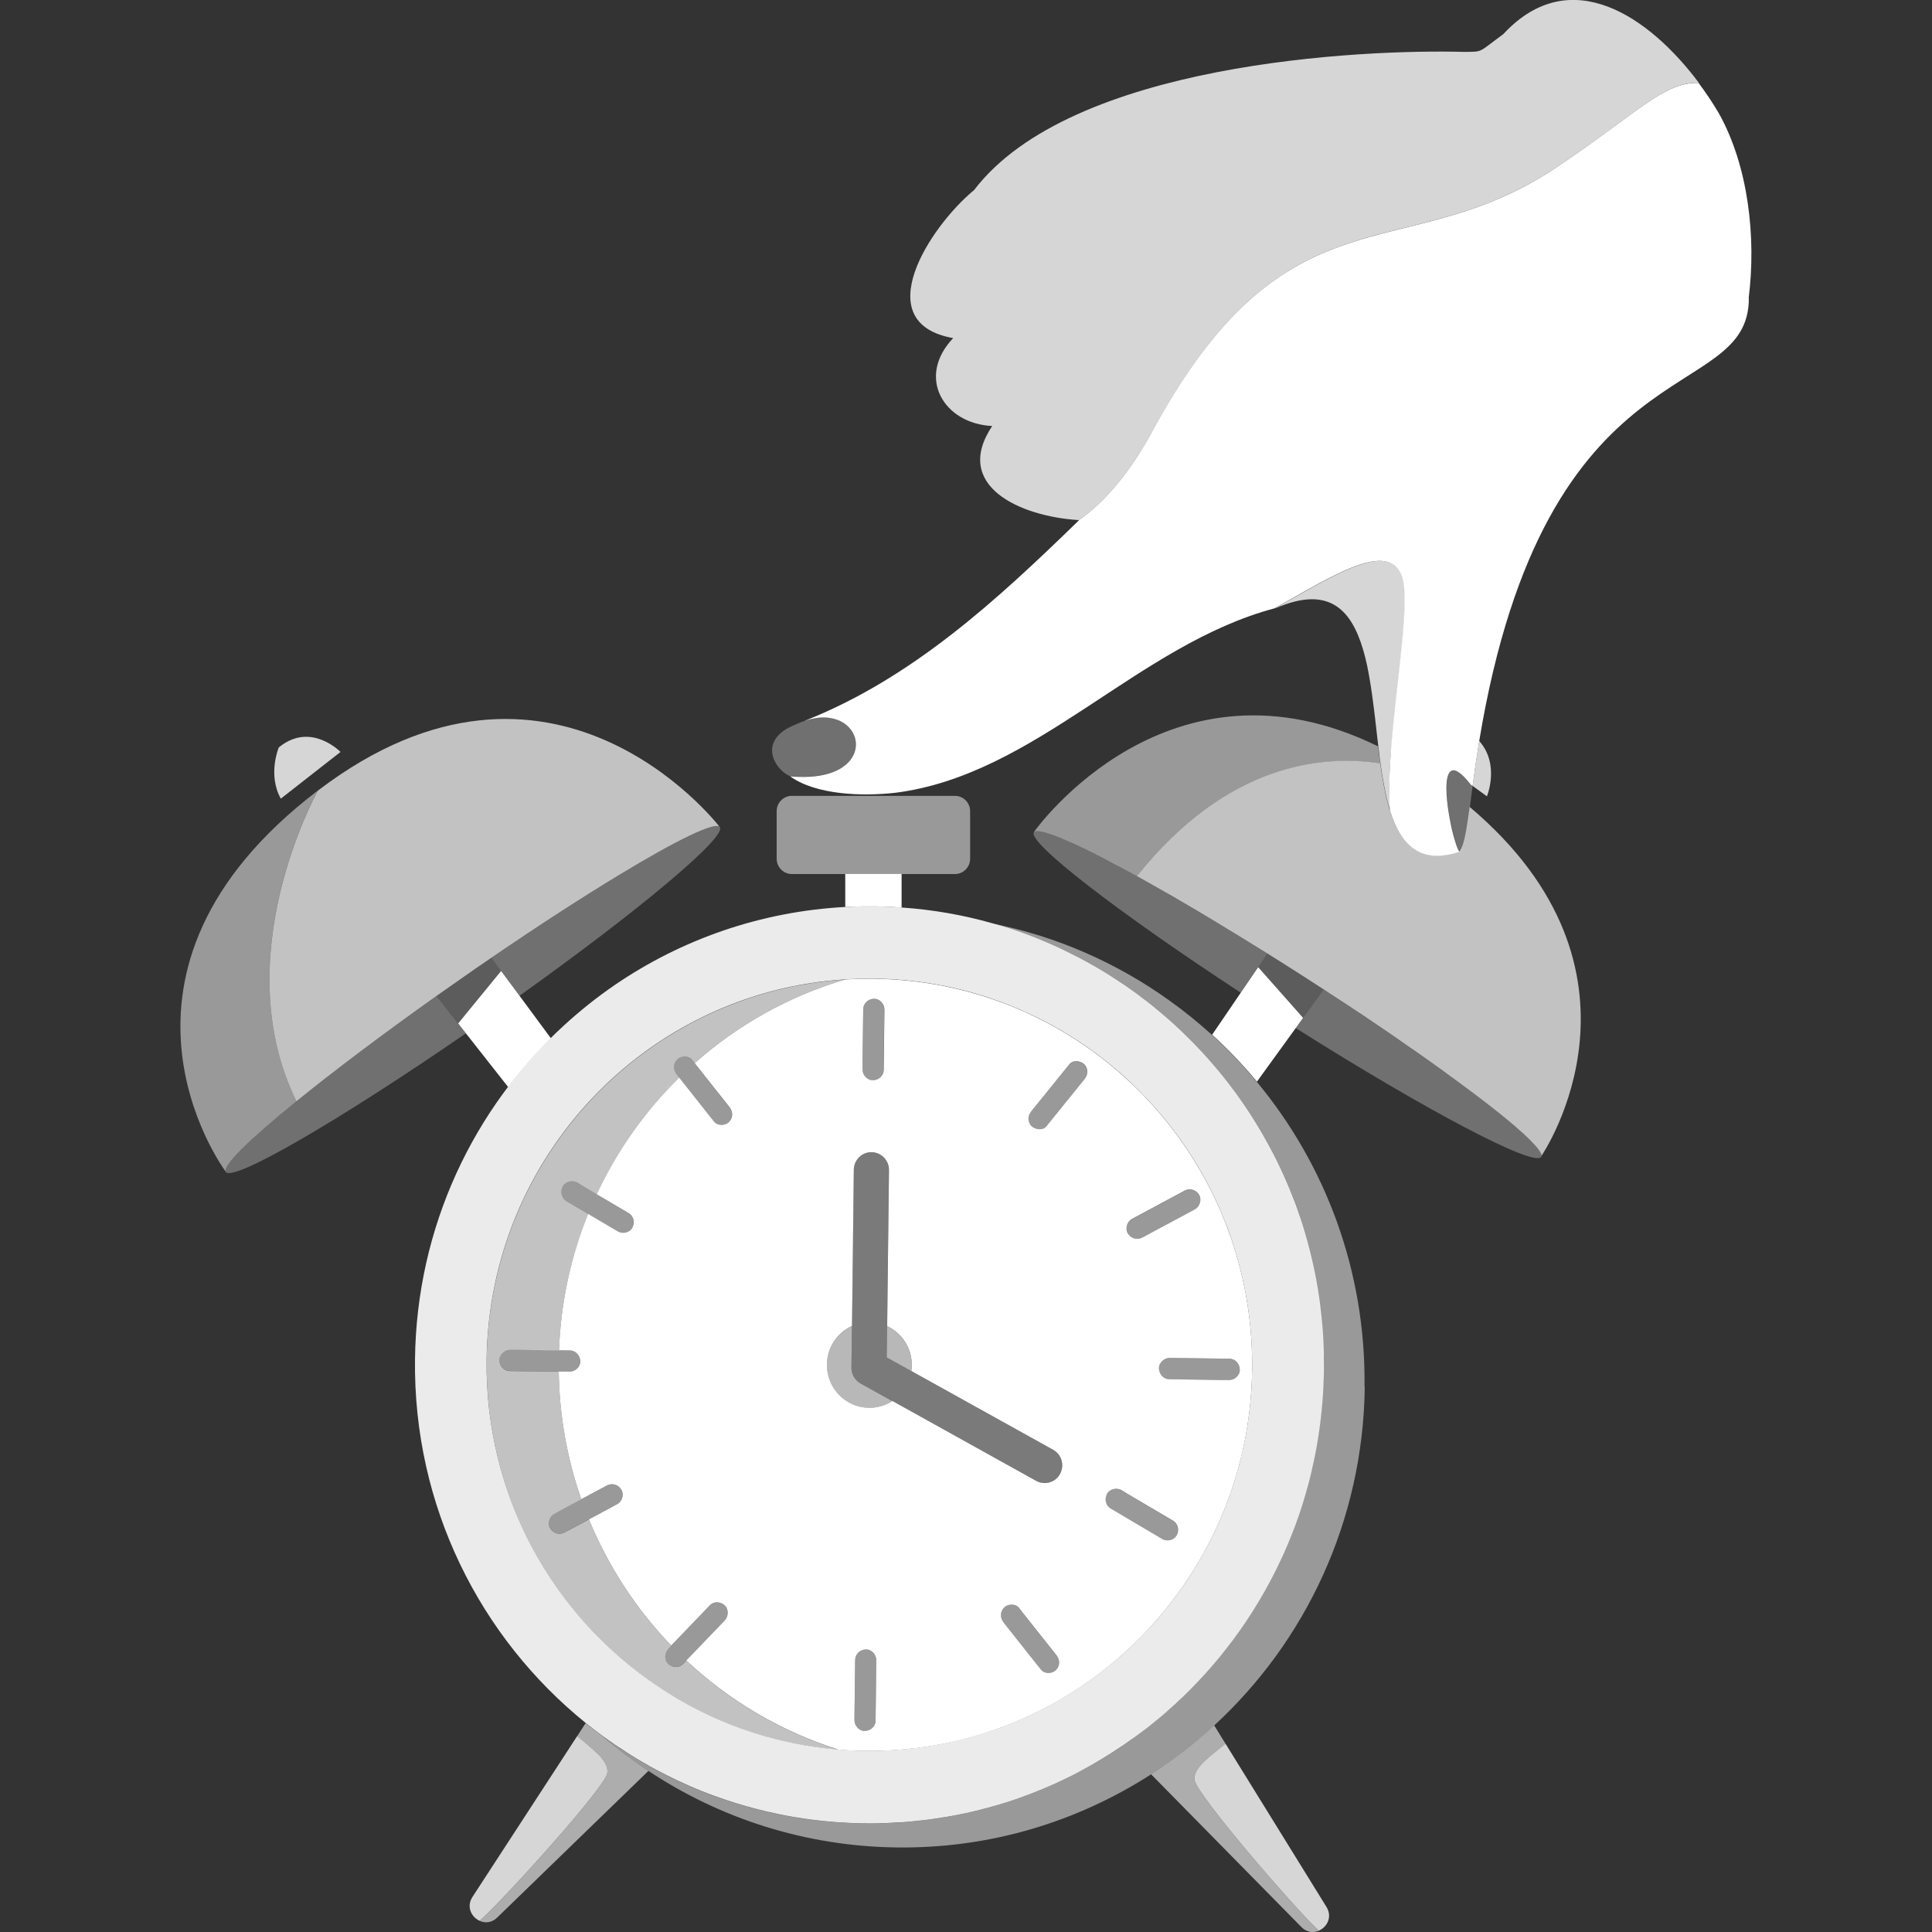 <svg viewBox="0 0 300 300" xmlns="http://www.w3.org/2000/svg"><rect x="0" y="0" width="300" height="300" fill="#333333" stroke="none"/><g fill="#fff"><path d="m 205.57 210.45 c 0 -.27 -.01 -.55 -.02 -.82 -.01 -.35 -.02 -.71 -.04 -1.06 -.02 -.4 -.04 -.8 -.06 -1.19 -.03 -.49 -.07 -.97 -.11 -1.45 -.04 -.5 -.09 -1 -.14 -1.5 s -.11 -.99 -.17 -1.49 c -.08 -.64 -.16 -1.27 -.26 -1.91 -.05 -.34 -.11 -.69 -.16 -1.03 -.33 -1.95 -.73 -3.86 -1.21 -5.75 -.12 -.48 -.24 -.95 -.37 -1.41 -.13 -.47 -.26 -.94 -.4 -1.4 -.12 -.41 -.25 -.82 -.37 -1.23 -.19 -.59 -.38 -1.17 -.59 -1.75 -.13 -.38 -.26 -.77 -.4 -1.14 -.16 -.45 -.33 -.91 -.52 -1.35 -.34 -.9 -.71 -1.78 -1.09 -2.66 s -.78 -1.75 -1.2 -2.61 c -.2 -.43 -.42 -.86 -.64 -1.28 -2.27 -4.45 -4.99 -8.65 -8.11 -12.5 -.31 -.37 -.63 -.76 -.94 -1.13 -.3 -.36 -.62 -.73 -.94 -1.08 -.03 -.04 -.06 -.07 -.09 -.11 -.11 -.13 -.22 -.25 -.33 -.37 -.39 -.44 -.79 -.88 -1.2 -1.3 -.56 -.61 -1.13 -1.19 -1.72 -1.77 -.22 -.22 -.45 -.44 -.68 -.66 -.27 -.28 -.56 -.55 -.84 -.8 -.4 -.39 -.82 -.77 -1.24 -1.14 -.21 -.19 -.42 -.38 -.64 -.56 -.25 -.22 -.52 -.45 -.78 -.67 -.97 -.83 -1.96 -1.63 -2.98 -2.38 -.4 -.31 -.82 -.63 -1.24 -.93 -.84 -.61 -1.7 -1.2 -2.58 -1.77 -.39 -.26 -.79 -.52 -1.19 -.77 -.56 -.35 -1.11 -.7 -1.69 -1.03 -.66 -.39 -1.31 -.77 -1.99 -1.13 -.3 -.17 -.62 -.34 -.94 -.51 -.23 -.13 -.47 -.25 -.71 -.36 -.28 -.15 -.58 -.3 -.88 -.44 -.42 -.22 -.85 -.42 -1.28 -.63 -.38 -.18 -.78 -.36 -1.16 -.54 -.05 -.03 -.11 -.06 -.18 -.08 -.39 -.17 -.79 -.34 -1.18 -.51 -1.86 -.8 -3.77 -1.52 -5.72 -2.14 -.37 -.11 -.76 -.23 -1.13 -.35 -.47 -.14 -.93 -.27 -1.39 -.4 -4.51 -1.28 -9.22 -2.11 -14.05 -2.44 -.09 -.01 -.16 -.01 -.25 -.03 -1.28 -.08 -2.57 -.14 -3.87 -.15 -.57 -.01 -1.13 -.01 -1.7 0 -.98 .01 -1.96 .04 -2.93 .09 -13.22 .71 -25.48 5.06 -35.81 12.12 -2.77 1.9 -5.39 3.99 -7.87 6.26 -14 12.81 -22.9 31.24 -23.15 51.83 -.29 22.83 10.12 43.27 26.53 56.52 .85 .7 1.72 1.35 2.61 2.01 .52 .38 1.04 .75 1.58 1.11 .19 .15 .38 .28 .6 .41 .47 .31 .94 .63 1.41 .93 .04 .03 .08 .06 .12 .08 .01 .01 .03 .02 .04 .03 .15 .09 .3 .19 .45 .28 .37 .23 .75 .48 1.13 .7 .11 .07 .23 .14 .35 .21 s .23 .14 .35 .21 c .41 .24 .84 .49 1.26 .72 .12 .07 .24 .13 .36 .2 .81 .44 1.64 .88 2.47 1.29 1.04 .53 2.1 1.02 3.18 1.5 .64 .28 1.29 .56 1.94 .82 1.3 .53 2.64 1.01 3.98 1.46 2.01 .68 4.07 1.25 6.16 1.75 1.39 .32 2.81 .62 4.23 .86 2.13 .36 4.3 .63 6.51 .8 1.47 .11 2.94 .18 4.43 .2 .77 .01 1.53 .01 2.28 -.01 .44 -.01 .9 -.02 1.35 -.04 .9 -.04 1.79 -.09 2.69 -.15 l 1.33 -.12 c .44 -.04 .88 -.09 1.32 -.14 .42 -.05 .85 -.1 1.27 -.15 .05 -.01 .1 -.02 .15 -.02 .84 -.12 1.68 -.25 2.52 -.39 .37 -.06 .75 -.13 1.12 -.2 .5 -.1 .98 -.19 1.45 -.29 .43 -.09 .86 -.19 1.28 -.28 .42 -.1 .85 -.2 1.27 -.31 s .84 -.21 1.26 -.33 c .41 -.11 .84 -.23 1.25 -.35 s .83 -.25 1.24 -.37 c .8 -.24 1.59 -.51 2.37 -.79 1.25 -.44 2.48 -.92 3.69 -1.42 1.13 -.47 2.25 -.97 3.35 -1.51 .05 -.03 .11 -.06 .16 -.08 .77 -.36 1.54 -.75 2.28 -1.16 1.12 -.59 2.21 -1.22 3.29 -1.87 .05 -.03 .1 -.06 .16 -.1 1.03 -.62 2.04 -1.27 3.04 -1.95 .03 -.02 .05 -.03 .08 -.05 .05 -.04 .1 -.07 .16 -.11 .61 -.42 1.21 -.84 1.81 -1.27 .66 -.48 1.31 -.96 1.95 -1.46 .1 -.09 .2 -.16 .3 -.24 .45 -.36 .9 -.72 1.34 -1.09 .45 -.36 .88 -.74 1.31 -1.12 s .87 -.77 1.29 -1.16 c .42 -.38 .85 -.79 1.26 -1.18 .41 -.4 .83 -.81 1.23 -1.22 .39 -.39 .78 -.8 1.16 -1.2 .37 -.4 .76 -.82 1.13 -1.23 s .74 -.83 1.1 -1.25 c .73 -.85 1.44 -1.71 2.11 -2.59 .34 -.44 .69 -.89 1.02 -1.33 s .66 -.9 .98 -1.35 c .32 -.46 .65 -.92 .95 -1.38 1.5 -2.22 2.87 -4.54 4.11 -6.92 .21 -.4 .42 -.82 .62 -1.23 .14 -.27 .27 -.55 .4 -.82 .21 -.44 .41 -.88 .62 -1.32 .24 -.52 .47 -1.03 .69 -1.56 s .43 -1.05 .65 -1.58 c .85 -2.11 1.59 -4.27 2.22 -6.49 .31 -1.04 .59 -2.1 .84 -3.16 .01 -.06 .02 -.12 .04 -.18 .13 -.57 .26 -1.13 .38 -1.7 .36 -1.71 .67 -3.42 .9 -5.17 .24 -1.73 .41 -3.48 .53 -5.24 .03 -.62 .06 -1.23 .09 -1.85 .03 -.6 .04 -1.19 .05 -1.79 v -.86 c 0 -.52 -.01 -1.02 -.02 -1.53 z m -12.9 16 c -.17 .71 -.35 1.4 -.56 2.09 -1.77 6.25 -4.54 12.08 -8.1 17.31 -.54 .78 -1.09 1.56 -1.66 2.31 -2.29 3.04 -4.86 5.85 -7.67 8.39 -.55 .49 -1.09 .97 -1.65 1.43 -.32 .27 -.66 .55 -.99 .82 -.58 .45 -1.15 .91 -1.75 1.35 -2.04 1.53 -4.17 2.91 -6.39 4.15 -.68 .39 -1.36 .76 -2.06 1.11 -.85 .45 -1.71 .86 -2.59 1.25 -.75 .33 -1.5 .66 -2.25 .96 -1.02 .41 -2.05 .8 -3.1 1.14 -.3 .11 -.62 .21 -.93 .3 -5.9 1.9 -12.19 2.88 -18.72 2.8 -.75 -.01 -1.49 -.03 -2.22 -.07 -.61 -.03 -1.2 -.07 -1.8 -.12 -10.33 -.83 -19.91 -4.32 -28.06 -9.8 -16.25 -10.87 -26.87 -29.59 -26.61 -50.72 .38 -31.59 24.91 -57.16 55.67 -59.07 .23 -.02 .47 -.03 .69 -.04 .51 -.03 1.01 -.05 1.52 -.06 .76 -.03 1.53 -.03 2.29 -.02 h .01 c 6.2 .07 12.17 1.11 17.78 2.96 2.23 .74 4.4 1.61 6.51 2.6 .71 .32 1.39 .67 2.08 1.02 3.78 1.96 7.31 4.3 10.57 7 .59 .49 1.17 .99 1.74 1.5 .58 .52 1.14 1.04 1.69 1.58 .28 .26 .56 .54 .82 .81 5.42 5.43 9.8 11.91 12.81 19.1 .3 .72 .6 1.44 .87 2.17 .14 .36 .28 .74 .4 1.11 .13 .37 .26 .75 .38 1.12 2.05 6.2 3.12 12.84 3.04 19.74 -.06 4.75 -.66 9.35 -1.76 13.77 z" opacity=".9"/><path d="m 153.52 154.95 c -5.61 -1.85 -11.57 -2.89 -17.78 -2.97 -1.5 -.02 -2.98 .02 -4.46 .11 -8.76 2.58 -16.73 7.07 -23.41 12.99 .09 .14 .21 .26 .31 .4 1.69 2.13 3.38 4.26 5.06 6.39 .57 .72 .64 1.63 -.03 2.33 -.56 .61 -1.78 .65 -2.31 -.03 -.24 -.3 -.49 -.61 -.73 -.91 -1.57 -1.99 -3.14 -3.96 -4.7 -5.94 -5.28 5.18 -9.64 11.32 -12.82 18.12 1.66 .97 3.32 1.95 4.97 2.93 .79 .47 .98 1.49 .56 2.27 -.43 .79 -1.52 1 -2.25 .56 -.33 -.19 -.66 -.38 -.99 -.58 -1.21 -.72 -2.41 -1.43 -3.62 -2.14 -2.66 6.58 -4.24 13.71 -4.52 21.19 l 1.68 .02 c .91 .01 1.59 .78 1.62 1.67 s -.8 1.64 -1.66 1.63 l -1.68 -.02 c .1 6.94 1.33 13.61 3.5 19.83 1.32 -.71 2.65 -1.42 3.98 -2.13 .81 -.43 1.75 -.15 2.23 .62 .47 .75 .15 1.86 -.61 2.26 -.35 .19 -.69 .37 -1.03 .56 -1.13 .6 -2.26 1.21 -3.39 1.81 3.02 7.34 7.38 13.99 12.78 19.6 .12 -.12 .24 -.25 .36 -.37 l 5.64 -5.87 c .64 -.67 1.68 -.58 2.32 .03 .65 .62 .57 1.72 -.03 2.34 -.28 .28 -.55 .56 -.82 .85 -1.71 1.78 -3.42 3.56 -5.13 5.34 6.69 6.26 14.75 11.05 23.68 13.85 1.32 .11 2.66 .18 4.02 .19 32.82 .42 59.76 -26.1 60.17 -59.2 .33 -26.85 -16.89 -49.79 -40.91 -57.73 z m 22.24 34.33 c .35 -.18 .69 -.37 1.03 -.55 2.39 -1.28 4.76 -2.56 7.15 -3.84 .81 -.43 1.75 -.16 2.24 .62 .46 .74 .14 1.85 -.62 2.26 -.35 .18 -.69 .37 -1.03 .56 -2.38 1.27 -4.76 2.55 -7.15 3.83 -.81 .43 -1.75 .16 -2.24 -.62 -.46 -.74 -.14 -1.85 .62 -2.26 z m -41.82 -24.39 c .04 -2.72 .07 -5.45 .1 -8.16 .01 -.93 .77 -1.61 1.66 -1.64 s 1.64 .81 1.63 1.68 l -.01 1.17 c -.04 2.73 -.07 5.45 -.1 8.17 -.01 .92 -.77 1.61 -1.66 1.63 -.89 .03 -1.64 -.81 -1.63 -1.67 z m 2.03 102.25 c -.01 .93 -.77 1.61 -1.67 1.64 -.89 .03 -1.63 -.82 -1.62 -1.68 l .01 -1.17 c .03 -2.73 .06 -5.45 .1 -8.17 .01 -.93 .77 -1.61 1.66 -1.63 .89 -.04 1.63 .81 1.62 1.67 l -.11 9.35 z m 28 -7.83 c -.56 .61 -1.78 .65 -2.31 -.03 -.24 -.3 -.49 -.61 -.73 -.91 -1.69 -2.13 -3.37 -4.26 -5.06 -6.39 -.57 -.73 -.63 -1.63 .03 -2.34 .57 -.61 1.78 -.65 2.32 .03 .24 .31 .48 .61 .72 .92 1.69 2.12 3.38 4.26 5.06 6.38 .58 .73 .64 1.64 -.03 2.34 z m .64 -30.45 c -.5 .93 -1.45 1.44 -2.43 1.43 -.44 -.01 -.88 -.12 -1.28 -.34 l -22.33 -12.41 c -1.06 .69 -2.31 1.08 -3.65 1.06 -3.64 -.04 -6.55 -3.06 -6.51 -6.72 .03 -2.67 1.62 -4.95 3.89 -5.98 l .28 -24.27 c .02 -1.52 1.25 -2.74 2.76 -2.72 1.5 .02 2.72 1.27 2.7 2.79 l -.28 24.23 c 2.28 1.06 3.86 3.41 3.82 6.11 0 .29 -.03 .58 -.07 .85 l 22.02 12.23 c 1.33 .74 1.8 2.41 1.07 3.74 z m 3.74 -61.23 l -.72 .89 c -1.72 2.12 -3.43 4.23 -5.15 6.36 -.58 .71 -1.73 .53 -2.32 -.03 -.29 -.28 -.47 -.77 -.46 -1.18 .01 -.48 .21 -.81 .49 -1.17 l .72 -.89 c 1.71 -2.12 3.43 -4.23 5.15 -6.36 .58 -.71 1.73 -.53 2.32 .03 .29 .29 .47 .77 .46 1.18 -.01 .48 -.21 .81 -.49 1.17 z m 14.35 70.77 c -.42 .79 -1.51 1 -2.24 .57 -.33 -.2 -.66 -.39 -.99 -.59 -2.34 -1.38 -4.67 -2.75 -7.01 -4.14 -.79 -.47 -.98 -1.49 -.56 -2.27 .43 -.79 1.52 -1 2.25 -.57 .33 .2 .66 .39 .98 .59 2.34 1.38 4.68 2.75 7.02 4.14 .79 .47 .98 1.49 .56 2.27 z m 8.15 -24.11 l -1.16 -.01 c -2.7 -.03 -5.41 -.07 -8.1 -.11 -.92 -.01 -1.59 -.78 -1.63 -1.67 -.03 -.89 .81 -1.65 1.67 -1.64 .39 .01 .77 .01 1.16 .02 l 8.1 .1 c .92 .01 1.59 .78 1.62 1.68 .04 .89 -.8 1.64 -1.66 1.63 z"/><path d="m 135.7 155.09 c -.89 .03 -1.65 .71 -1.66 1.64 -.03 2.72 -.07 5.45 -.1 8.17 -.01 .39 -.01 .78 -.02 1.18 -.01 .87 .74 1.7 1.62 1.68 .89 -.03 1.65 -.71 1.66 -1.64 .03 -2.72 .07 -5.45 .1 -8.17 .01 -.39 .01 -.78 .01 -1.18 .01 -.87 -.74 -1.7 -1.62 -1.68 z" opacity=".5"/><path d="m 134.45 256.12 c -.89 .03 -1.65 .71 -1.66 1.64 -.03 2.72 -.07 5.45 -.1 8.17 -.01 .39 -.01 .78 -.01 1.18 -.01 .87 .74 1.7 1.62 1.68 .89 -.03 1.65 -.71 1.66 -1.64 .03 -2.72 .07 -5.45 .1 -8.17 .01 -.39 .01 -.78 .01 -1.18 .01 -.87 -.74 -1.7 -1.62 -1.68 z" opacity=".5"/><path d="m 190.88 210.98 c -2.7 -.03 -5.4 -.07 -8.1 -.1 -.39 -.01 -.78 -.01 -1.17 -.02 -.86 -.01 -1.69 .74 -1.66 1.64 s .7 1.66 1.62 1.68 c 2.7 .03 5.4 .07 8.1 .1 .39 .01 .78 .01 1.17 .02 .86 .01 1.69 -.74 1.66 -1.64 s -.7 -1.66 -1.62 -1.68 z" opacity=".5"/><path d="m 88.43 213 c .86 .01 1.69 -.74 1.66 -1.64 s -.7 -1.66 -1.62 -1.68 c -2.7 -.03 -5.4 -.07 -8.1 -.1 -.17 0 -.34 0 -.51 -.01 -.22 0 -.44 -.01 -.65 -.01 -.86 -.01 -1.69 .74 -1.66 1.64 s .7 1.66 1.62 1.68 c .17 0 .35 0 .52 .01 2.53 .03 5.05 .06 7.58 .1 .39 .01 .78 .01 1.17 .02 z" opacity=".5"/><path d="m 113.21 174.21 c -.56 .61 -1.78 .65 -2.31 -.03 -.24 -.3 -.49 -.61 -.73 -.91 -1.57 -1.99 -3.14 -3.96 -4.7 -5.94 -.12 -.15 -.24 -.3 -.36 -.45 -.5 -.62 -.6 -1.37 -.22 -2.02 .07 -.11 .14 -.22 .24 -.31 .21 -.23 .52 -.38 .84 -.44 .54 -.1 1.14 .04 1.48 .47 .13 .17 .27 .34 .41 .51 .09 .14 .21 .26 .31 .4 1.69 2.13 3.38 4.26 5.06 6.39 .57 .72 .64 1.63 -.03 2.33 z" opacity=".5"/><path d="m 158.93 250.59 c -.24 -.31 -.49 -.61 -.73 -.92 -.54 -.68 -1.76 -.64 -2.32 -.03 -.66 .71 -.6 1.62 -.03 2.34 1.69 2.13 3.37 4.26 5.06 6.39 .24 .31 .49 .61 .73 .92 .54 .68 1.76 .64 2.32 .03 .66 -.71 .6 -1.62 .03 -2.34 -1.69 -2.13 -3.37 -4.26 -5.06 -6.39 z" opacity=".5"/><path d="m 182.13 236.13 c -2.34 -1.38 -4.67 -2.76 -7.01 -4.14 -.33 -.2 -.66 -.39 -.99 -.58 -.74 -.44 -1.83 -.22 -2.25 .57 -.42 .78 -.23 1.8 .56 2.27 2.34 1.38 4.67 2.76 7.01 4.14 .33 .19 .66 .39 .99 .58 .74 .44 1.83 .22 2.25 -.57 .42 -.78 .23 -1.8 -.56 -2.27 z" opacity=".5"/><path d="m 97.62 188.37 c -2.34 -1.38 -4.67 -2.76 -7.01 -4.14 -.33 -.19 -.66 -.39 -.99 -.58 -.52 -.31 -1.2 -.29 -1.71 .02 -.22 .13 -.42 .31 -.55 .55 s -.19 .5 -.21 .76 c -.03 .59 .22 1.19 .77 1.51 2.34 1.38 4.67 2.76 7.01 4.14 .33 .19 .66 .39 .99 .58 .74 .44 1.83 .22 2.25 -.57 .42 -.78 .23 -1.81 -.56 -2.27 z" opacity=".5"/><path d="m 110.21 249.29 c -1.88 1.96 -3.76 3.91 -5.64 5.87 -.27 .28 -.54 .56 -.81 .85 -.6 .62 -.69 1.72 -.03 2.34 .63 .6 1.68 .69 2.32 .03 1.88 -1.96 3.76 -3.91 5.64 -5.87 .27 -.28 .54 -.56 .81 -.85 .6 -.62 .69 -1.72 .03 -2.34 -.63 -.6 -1.68 -.69 -2.32 -.03 z" opacity=".5"/><path d="m 94.24 230.68 c -2.38 1.28 -4.77 2.55 -7.15 3.83 l -1.03 .55 c -.76 .41 -1.08 1.52 -.62 2.26 .48 .78 1.43 1.06 2.24 .62 2.38 -1.28 4.77 -2.55 7.15 -3.83 .34 -.18 .69 -.37 1.03 -.55 .76 -.41 1.08 -1.52 .62 -2.26 -.48 -.78 -1.43 -1.06 -2.24 -.62 z" opacity=".5"/><path d="m 177.38 192.17 c 2.38 -1.28 4.77 -2.55 7.15 -3.83 .34 -.18 .69 -.37 1.03 -.55 .76 -.41 1.08 -1.52 .62 -2.26 -.48 -.78 -1.43 -1.06 -2.24 -.62 -2.38 1.28 -4.77 2.55 -7.15 3.83 -.34 .18 -.69 .37 -1.03 .55 -.76 .41 -1.08 1.52 -.62 2.26 .48 .78 1.43 1.06 2.24 .62 z" opacity=".5"/><path d="m 166.04 165.27 c -1.72 2.12 -3.43 4.23 -5.15 6.35 -.24 .3 -.48 .59 -.72 .89 -.29 .35 -.49 .69 -.49 1.17 -.01 .41 .17 .89 .47 1.18 .59 .56 1.74 .74 2.32 .03 1.72 -2.12 3.43 -4.23 5.15 -6.35 .24 -.3 .48 -.59 .72 -.89 .29 -.35 .49 -.69 .49 -1.17 .01 -.41 -.17 -.89 -.47 -1.18 -.59 -.56 -1.74 -.74 -2.32 -.03 z" opacity=".5"/><path d="m 137.75 205.93 l -.06 4.85 3.82 2.12 c .04 -.28 .07 -.56 .07 -.86 .03 -2.7 -1.55 -5.05 -3.83 -6.11 z" opacity=".65"/><path d="m 132.21 212.37 l .08 -6.46 c -2.26 1.03 -3.86 3.31 -3.89 5.98 -.04 3.67 2.87 6.68 6.51 6.73 1.34 .02 2.6 -.38 3.65 -1.06 l -4.93 -2.74 c -.88 -.49 -1.43 -1.43 -1.42 -2.45 z" opacity=".65"/><path d="m 163.53 225.12 l -22.02 -12.22 -3.82 -2.12 .06 -4.85 .28 -24.23 c .02 -1.52 -1.19 -2.77 -2.7 -2.79 s -2.75 1.2 -2.76 2.72 l -.28 24.27 -.08 6.46 c -.01 1.02 .53 1.96 1.42 2.45 l 4.93 2.74 22.33 12.4 c .41 .23 .85 .34 1.28 .34 .98 .01 1.92 -.51 2.43 -1.43 .73 -1.33 .25 -3.01 -1.08 -3.74 z" opacity=".35"/><path d="m 204.78 299.8 c -4.09 -3.85 -18.97 -21.17 -19.28 -23.37 -.27 -1.95 2.49 -3.74 4.8 -5.67 l 15.68 25.36 c .94 1.54 .09 3.13 -1.2 3.67 z" opacity=".8"/><path d="m 204.78 299.8 c -.84 .37 -1.87 .28 -2.7 -.57 l -23.34 -23.72 c 3.48 -2.25 6.76 -4.78 9.8 -7.59 l 1.76 2.85 c -2.31 1.93 -5.07 3.72 -4.8 5.67 .31 2.19 15.19 19.52 19.28 23.37 z" opacity=".6"/><path d="m 74.49 298.26 c 4.18 -3.76 19.45 -20.72 19.81 -22.91 .32 -1.95 -2.4 -3.79 -4.67 -5.78 l -16.27 24.99 c -.98 1.52 -.16 3.13 1.12 3.7 z" opacity=".8"/><path d="m 211.92 215.33 c -.25 20.86 -9.22 39.56 -23.37 52.59 -3.04 2.81 -6.32 5.34 -9.8 7.59 -11.41 7.35 -24.98 11.55 -39.52 11.36 -14.24 -.18 -27.48 -4.54 -38.55 -11.89 -2.5 -1.66 -4.87 -3.46 -7.13 -5.4 .52 .38 1.04 .75 1.58 1.11 .19 .15 .38 .28 .6 .41 .45 .32 .94 .64 1.41 .93 .04 .03 .08 .06 .12 .08 .01 .01 .03 .02 .04 .03 .15 .09 .3 .19 .45 .28 .37 .23 .75 .48 1.13 .7 .11 .07 .23 .14 .35 .21 s .23 .14 .35 .21 c .41 .24 .84 .48 1.26 .72 .12 .07 .24 .13 .36 .2 .81 .44 1.64 .88 2.47 1.29 1.04 .53 2.1 1.03 3.18 1.5 .64 .28 1.29 .56 1.94 .82 1.31 .54 2.64 1.02 3.98 1.46 2.01 .68 4.07 1.26 6.16 1.75 1.39 .33 2.81 .62 4.23 .86 2.13 .36 4.3 .63 6.51 .8 1.47 .11 2.94 .18 4.43 .2 .77 .01 1.53 .01 2.28 -.01 .45 0 .91 -.02 1.35 -.04 .9 -.03 1.8 -.08 2.69 -.15 l 1.33 -.12 c .44 -.03 .89 -.08 1.32 -.14 .42 -.04 .85 -.09 1.27 -.15 .05 -.01 .1 -.02 .15 -.02 .85 -.11 1.68 -.24 2.52 -.39 .37 -.06 .75 -.12 1.12 -.2 .5 -.1 .98 -.19 1.45 -.29 .42 -.08 .86 -.18 1.28 -.28 s .85 -.2 1.27 -.31 c .42 -.1 .85 -.21 1.26 -.33 .42 -.1 .84 -.22 1.25 -.35 .41 -.12 .83 -.25 1.24 -.37 .8 -.24 1.59 -.51 2.37 -.79 1.25 -.44 2.48 -.92 3.69 -1.42 1.13 -.47 2.25 -.97 3.35 -1.51 .05 -.03 .11 -.06 .16 -.08 .77 -.36 1.54 -.75 2.28 -1.16 3.7 -1.95 7.19 -4.23 10.47 -6.8 .1 -.09 .2 -.16 .3 -.24 .45 -.35 .9 -.72 1.34 -1.09 .45 -.36 .88 -.74 1.31 -1.12 .43 -.37 .87 -.76 1.29 -1.16 .42 -.37 .85 -.78 1.26 -1.18 .42 -.4 .84 -.81 1.23 -1.22 .4 -.39 .79 -.8 1.16 -1.2 .38 -.4 .77 -.82 1.13 -1.23 .37 -.41 .74 -.83 1.1 -1.25 .73 -.84 1.44 -1.71 2.11 -2.59 .35 -.44 .7 -.88 1.02 -1.33 .33 -.44 .67 -.9 .98 -1.35 .33 -.46 .65 -.92 .95 -1.38 1.5 -2.22 2.87 -4.54 4.11 -6.92 .21 -.4 .42 -.82 .62 -1.23 .14 -.27 .27 -.55 .4 -.82 .21 -.44 .42 -.88 .62 -1.32 .24 -.52 .48 -1.04 .69 -1.56 .22 -.53 .44 -1.05 .65 -1.58 .85 -2.11 1.59 -4.27 2.22 -6.49 .31 -1.04 .59 -2.1 .84 -3.16 .01 -.06 .02 -.12 .04 -.18 .14 -.57 .27 -1.13 .38 -1.7 .36 -1.71 .67 -3.42 .9 -5.17 .24 -1.73 .41 -3.48 .53 -5.24 .03 -.62 .06 -1.23 .09 -1.85 .03 -.6 .04 -1.19 .05 -1.79 v -.86 c 0 -.52 -.01 -1.02 -.02 -1.53 0 -.27 -.01 -.55 -.02 -.82 -.01 -.35 -.02 -.71 -.04 -1.06 -.02 -.4 -.04 -.8 -.06 -1.19 -.03 -.49 -.07 -.97 -.11 -1.45 -.04 -.5 -.08 -1 -.14 -1.5 -.05 -.5 -.1 -.99 -.17 -1.49 -.08 -.64 -.16 -1.27 -.26 -1.91 -.05 -.34 -.1 -.69 -.16 -1.03 -.33 -1.95 -.73 -3.86 -1.21 -5.75 -.11 -.48 -.24 -.95 -.37 -1.41 -.12 -.48 -.26 -.94 -.4 -1.4 -.12 -.41 -.24 -.83 -.37 -1.23 -.19 -.59 -.38 -1.17 -.59 -1.75 -.13 -.38 -.26 -.76 -.4 -1.14 -.16 -.45 -.33 -.91 -.52 -1.35 -.34 -.9 -.71 -1.78 -1.09 -2.66 s -.78 -1.75 -1.2 -2.61 c -.2 -.43 -.41 -.86 -.64 -1.28 -2.27 -4.45 -4.99 -8.65 -8.11 -12.5 -.31 -.37 -.63 -.76 -.94 -1.13 -.3 -.36 -.62 -.73 -.94 -1.08 -.03 -.04 -.06 -.07 -.09 -.11 -.11 -.13 -.22 -.25 -.33 -.37 -.39 -.44 -.79 -.88 -1.2 -1.3 -.56 -.61 -1.13 -1.19 -1.72 -1.77 -.22 -.22 -.44 -.44 -.68 -.66 -.27 -.27 -.56 -.55 -.84 -.8 -.41 -.39 -.83 -.78 -1.24 -1.14 -.21 -.19 -.42 -.38 -.64 -.56 -.2 -.18 -.39 -.35 -.6 -.53 -.06 -.05 -.12 -.1 -.18 -.14 -.97 -.83 -1.96 -1.63 -2.98 -2.38 -.41 -.31 -.82 -.63 -1.24 -.93 -.84 -.61 -1.7 -1.2 -2.58 -1.77 -.39 -.26 -.79 -.53 -1.19 -.77 -.56 -.35 -1.11 -.7 -1.69 -1.03 -.66 -.39 -1.31 -.77 -1.99 -1.13 -.3 -.17 -.62 -.34 -.94 -.51 -.23 -.13 -.47 -.25 -.71 -.36 -.29 -.16 -.59 -.31 -.88 -.44 -.42 -.22 -.85 -.42 -1.28 -.63 -.38 -.18 -.77 -.36 -1.16 -.54 -.05 -.03 -.11 -.06 -.18 -.08 -.39 -.18 -.79 -.34 -1.18 -.51 -1.86 -.8 -3.77 -1.52 -5.72 -2.14 -.37 -.12 -.76 -.24 -1.13 -.35 -.47 -.14 -.93 -.28 -1.39 -.41 10.12 2 19.45 6.15 27.55 11.95 2.32 1.65 4.53 3.45 6.63 5.35 .38 .33 .75 .69 1.12 1.03 2.06 1.97 4.02 4.05 5.84 6.25 10.65 12.81 16.96 29.37 16.74 47.38 z" opacity=".5"/><path d="m 100.69 274.98 l -23.49 22.78 c -.85 .83 -1.88 .89 -2.71 .51 4.18 -3.76 19.45 -20.72 19.81 -22.91 .32 -1.95 -2.4 -3.79 -4.67 -5.78 l 1.31 -2.01 c .85 .69 1.72 1.36 2.61 2.01 2.26 1.95 4.64 3.75 7.14 5.41 z" opacity=".6"/><path d="m 196.8 148.07 l -1.43 2.11 -2.7 3.97 c -19.11 -12.51 -33.13 -23.33 -32.13 -24.92 l .01 -.01 c 1.09 -1.53 16.83 6.7 36.25 18.85 z" opacity=".3"/><path d="m 239.32 179.62 c -.01 .01 -.01 .02 -.01 .02 -1.04 1.65 -17.79 -7.17 -38.11 -20 l 1.15 -1.58 3.19 -4.41 c 19.87 12.92 34.68 24.26 33.78 25.97 z" opacity=".3"/><path d="m 239.32 179.61 c .03 -.05 .04 -.11 .04 -.17 s -.01 -.13 -.04 -.21 c -.01 -.04 -.02 -.08 -.04 -.12 -.01 -.03 -.03 -.07 -.06 -.12 -.03 -.07 -.08 -.14 -.13 -.22 s -.1 -.16 -.17 -.25 c -.06 -.08 -.12 -.17 -.19 -.25 -.08 -.1 -.17 -.21 -.27 -.32 s -.21 -.23 -.33 -.36 l -.06 -.06 c -.14 -.15 -.29 -.3 -.45 -.47 -.16 -.16 -.33 -.33 -.52 -.51 -.19 -.19 -.39 -.37 -.62 -.58 l -.01 -.01 c -.11 -.1 -.22 -.2 -.33 -.29 -.23 -.21 -.48 -.42 -.73 -.64 -.12 -.11 -.25 -.22 -.38 -.33 0 0 0 -.01 -.01 -.01 -.26 -.22 -.54 -.46 -.82 -.69 0 0 -.01 0 -.01 -.01 -.42 -.35 -.88 -.72 -1.35 -1.1 -.55 -.43 -1.13 -.9 -1.74 -1.37 -.27 -.21 -.56 -.42 -.84 -.65 -1.29 -.99 -2.71 -2.05 -4.22 -3.16 -.21 -.16 -.42 -.31 -.65 -.47 -.21 -.16 -.43 -.32 -.67 -.49 -.22 -.16 -.45 -.33 -.68 -.5 -1.36 -.99 -2.82 -2.01 -4.32 -3.07 -.51 -.34 -1.01 -.7 -1.53 -1.05 -.32 -.23 -.65 -.46 -.98 -.69 -.41 -.28 -.83 -.58 -1.26 -.87 -.3 -.21 -.63 -.42 -.94 -.64 -.81 -.56 -1.64 -1.11 -2.48 -1.68 -.28 -.19 -.57 -.38 -.86 -.58 -.56 -.37 -1.13 -.76 -1.71 -1.13 -.58 -.38 -1.16 -.78 -1.76 -1.16 -.59 -.39 -1.18 -.78 -1.78 -1.16 -.29 -.2 -.6 -.4 -.9 -.6 -.22 -.15 -.46 -.29 -.69 -.44 -.66 -.42 -1.3 -.85 -1.96 -1.27 -.33 -.21 -.67 -.42 -1 -.64 -1.72 -1.1 -3.41 -2.18 -5.09 -3.22 -2.82 -1.76 -5.55 -3.43 -8.17 -5.01 -.88 -.53 -1.74 -1.04 -2.59 -1.55 -2.67 -1.59 -5.2 -3.05 -7.57 -4.37 -.65 -.36 -1.27 -.72 -1.89 -1.06 14.03 -17.56 28.83 -18.88 37.76 -17.52 v .01 l .01 -.01 c .02 .2 .05 .4 .08 .61 0 .01 .01 .02 .01 .04 .03 .2 .06 .39 .09 .6 0 .02 0 .04 .01 .06 v .03 c .04 .2 .07 .4 .1 .61 .01 .08 .03 .17 .04 .25 .02 .12 .04 .25 .07 .38 .03 .21 .07 .42 .11 .63 .07 .4 .15 .81 .23 1.19 .05 .21 .1 .42 .14 .63 .01 .05 .03 .11 .04 .16 v .03 c .08 .32 .16 .65 .25 .96 .02 .09 .04 .18 .07 .28 .01 .05 .03 .1 .04 .15 .01 .02 .01 .03 .01 .05 .01 .02 .02 .04 .03 .07 .04 .15 .09 .31 .13 .47 .01 .03 .02 .05 .03 .08 1.65 5.28 4.6 8.45 10.8 6.4 .44 -.48 .77 -1.64 1.07 -3.33 .18 -1.01 .34 -2.21 .53 -3.59 30.23 25.52 11.65 53.47 11.08 54.29 z" opacity=".7"/><path d="m 202.34 158.06 l -1.14 1.58 -6.02 8.31 c -1.82 -2.2 -3.78 -4.28 -5.84 -6.25 -.37 -.34 -.74 -.7 -1.12 -1.03 l 4.45 -6.53 2.7 -3.96 6.98 7.88 z"/><path d="m 205.54 153.64 v .01 s -3.19 4.41 -3.19 4.41 l -6.98 -7.88 1.43 -2.11 c 1.68 1.04 3.38 2.12 5.1 3.23 .34 .21 .67 .43 .99 .63 .66 .43 1.31 .85 1.97 1.27 .23 .15 .46 .29 .68 .44 z" opacity=".2"/><path d="m 214.21 117.54 c .04 .34 .09 .68 .14 1.02 l -.01 .01 v -.01 c -8.93 -1.36 -23.73 -.04 -37.76 17.52 -.26 -.15 -.53 -.29 -.79 -.43 -.4 -.22 -.8 -.44 -1.18 -.64 -2.2 -1.19 -4.2 -2.23 -5.96 -3.09 -.37 -.18 -.75 -.35 -1.1 -.53 -.18 -.09 -.35 -.17 -.53 -.25 -.25 -.11 -.51 -.23 -.75 -.33 -1.4 -.64 -2.58 -1.11 -3.5 -1.4 -.17 -.06 -.33 -.11 -.49 -.15 -.18 -.05 -.34 -.09 -.5 -.12 -.11 -.02 -.21 -.04 -.31 -.06 -.51 -.07 -.82 -.02 -.95 .15 .53 -.76 21.09 -29.21 53.46 -13.34 v .01 l .09 .67 c .02 .22 .05 .45 .08 .68 0 .03 .01 .06 .01 .09 .01 .07 .02 .14 .03 .22 z" opacity=".5"/><path d="m 230.89 123.65 l -2.22 -1.61 c .31 -2.42 .66 -4.75 1.02 -6.98 3.25 3.64 1.2 8.59 1.2 8.59 z" opacity=".8"/><path d="m 76.29 148.72 l 1.52 2.05 2.86 3.85 c 18.6 -13.27 32.18 -24.64 31.11 -26.19 l -.01 -.01 c -1.15 -1.49 -16.55 7.37 -35.47 20.3 z" opacity=".3"/><path d="m 35.05 181.96 c .01 .01 .01 .02 .01 .02 1.1 1.6 17.49 -7.89 37.28 -21.52 l -1.21 -1.54 -3.36 -4.27 c -19.35 13.71 -33.69 25.64 -32.73 27.31 z" opacity=".3"/><path d="m 85.54 161.22 c -2.39 2.37 -4.6 4.89 -6.63 7.58 l -6.56 -8.34 -1.21 -1.54 6.67 -8.15 2.86 3.85 z"/><path d="m 67.78 154.64 v .01 l 3.36 4.27 6.67 -8.15 -1.52 -2.05 c -1.64 1.11 -3.29 2.25 -4.96 3.43 -.33 .22 -.65 .45 -.97 .67 -.64 .45 -1.28 .9 -1.92 1.35 -.23 .16 -.45 .31 -.67 .47 z" opacity=".2"/><path d="m 111.77 128.42 c -.71 -.91 -6.79 2.08 -15.75 7.51 -5.64 3.42 -12.42 7.8 -19.72 12.79 -1.64 1.11 -3.29 2.25 -4.96 3.43 -1.2 .83 -2.38 1.67 -3.55 2.49 -8.51 6.04 -16.06 11.73 -21.76 16.36 -10.93 -22.29 2.97 -47.58 3.33 -48.23 l .01 -.01 s .02 -.01 .04 -.03 c 36.24 -27.59 61.75 4.9 62.36 5.7 z" opacity=".7"/><path d="m 52.88 116.76 l -2.32 1.81 -6.95 5.44 c -.01 -.01 -.01 -.02 -.02 -.02 -2.06 -3.72 -.31 -7.91 -.31 -7.91 .06 -.06 .13 -.12 .2 -.17 4.88 -3.81 9.39 .85 9.39 .85 z" opacity=".8"/><path d="m 46.03 170.99 c -7.25 5.88 -11.52 10.03 -10.97 10.96 -.64 -.86 -22.55 -31.11 14.3 -59.2 -.36 .66 -14.26 25.94 -3.33 48.23 z" opacity=".5"/><path d="m 130.24 271.7 c -10.34 -.82 -19.91 -4.33 -28.07 -9.79 -16.24 -10.87 -26.86 -29.59 -26.6 -50.72 .39 -31.61 24.94 -57.19 55.71 -59.09 -8.76 2.58 -16.73 7.07 -23.41 12.99 -.14 -.18 -.28 -.35 -.41 -.51 -.34 -.43 -.94 -.57 -1.48 -.47 -.32 .06 -.63 .21 -.84 .44 -.1 .1 -.17 .2 -.24 .31 -.39 .65 -.28 1.4 .22 2.02 .12 .15 .24 .3 .36 .45 -5.28 5.18 -9.64 11.32 -12.82 18.12 -.68 -.4 -1.36 -.8 -2.04 -1.21 -.32 -.2 -.65 -.39 -.98 -.59 -.52 -.3 -1.2 -.28 -1.71 .02 -.22 .13 -.42 .31 -.55 .55 s -.2 .5 -.21 .77 c -.03 .59 .22 1.18 .77 1.51 1.13 .67 2.26 1.33 3.39 2 -2.66 6.58 -4.24 13.71 -4.52 21.19 -2.14 -.04 -4.29 -.06 -6.43 -.09 l -1.17 -.01 c -.86 -.01 -1.68 .74 -1.66 1.63 .03 .9 .7 1.67 1.62 1.68 l 7.6 .09 c .1 6.94 1.33 13.61 3.5 19.83 -1.06 .56 -2.12 1.14 -3.18 1.7 -.35 .19 -.69 .37 -1.03 .56 -.76 .4 -1.08 1.52 -.62 2.26 .49 .77 1.43 1.05 2.24 .61 1.25 -.67 2.51 -1.33 3.77 -2.01 3.02 7.34 7.38 13.99 12.78 19.6 -.15 .16 -.3 .31 -.45 .48 -.6 .63 -.69 1.72 -.03 2.34 .63 .6 1.68 .69 2.31 .03 .17 -.18 .34 -.35 .51 -.53 6.69 6.26 14.75 11.05 23.68 13.85 z" opacity=".7"/><path d="m 140 135.71 v 5.21 c -.09 -.01 -.17 -.01 -.26 -.02 -1.28 -.09 -2.56 -.15 -3.86 -.16 -.57 -.01 -1.14 -.01 -1.7 0 -.98 .01 -1.96 .05 -2.93 .09 v -5.12 z"/><path d="m 150.64 125.96 v 7.38 c 0 1.31 -1.05 2.38 -2.35 2.38 h -25.33 c -1.3 0 -2.36 -1.07 -2.36 -2.38 v -7.38 c 0 -1.31 1.06 -2.38 2.36 -2.38 h 25.33 c 1.3 0 2.35 1.07 2.35 2.38 z" opacity=".5"/><path d="m 215.97 116.89 c -.05 .66 -.09 1.31 -.12 1.95 -.14 2.59 -.17 4.98 0 7 -.01 -.03 -.02 -.05 -.03 -.08 -.04 -.15 -.09 -.31 -.13 -.47 -.01 -.03 -.02 -.05 -.03 -.07 0 -.02 0 -.03 -.01 -.05 -.01 -.05 -.03 -.1 -.04 -.15 -.03 -.1 -.05 -.19 -.07 -.28 -.09 -.31 -.17 -.64 -.25 -.96 v -.03 c -.01 -.05 -.03 -.11 -.04 -.16 -.04 -.2 -.09 -.41 -.14 -.63 -.08 -.38 -.16 -.79 -.23 -1.19 -.04 -.2 -.08 -.41 -.11 -.63 -.03 -.13 -.05 -.26 -.07 -.38 -.01 -.08 -.03 -.17 -.04 -.25 -.03 -.2 -.06 -.4 -.1 -.61 v -.03 c -.01 -.02 -.01 -.04 -.01 -.06 -.03 -.2 -.06 -.39 -.09 -.6 0 -.02 -.01 -.03 -.01 -.04 -.03 -.2 -.06 -.4 -.08 -.61 -.05 -.34 -.1 -.68 -.14 -1.02 -.01 -.08 -.02 -.15 -.03 -.22 0 -.03 -.01 -.06 -.01 -.09 -.03 -.22 -.06 -.45 -.08 -.68 l -.09 -.67 v -.01 c 0 -.04 -.01 -.07 -.01 -.11 -.01 -.03 -.01 -.06 -.01 -.09 -.02 -.15 -.04 -.31 -.06 -.48 -.01 -.11 -.03 -.22 -.04 -.34 -.01 -.11 -.03 -.22 -.04 -.33 -.02 -.17 -.04 -.34 -.06 -.53 -.01 -.06 -.01 -.12 -.02 -.19 -.02 -.14 -.03 -.28 -.05 -.44 -.01 -.12 -.03 -.24 -.04 -.36 s -.03 -.24 -.04 -.35 c -.01 -.06 -.02 -.12 -.02 -.18 -.02 -.12 -.03 -.24 -.05 -.37 0 -.04 -.01 -.07 -.01 -.11 -.01 -.07 -.01 -.14 -.02 -.2 -.01 -.03 -.01 -.06 -.01 -.09 -.01 -.07 -.02 -.14 -.02 -.21 -.02 -.12 -.04 -.25 -.05 -.38 -.04 -.27 -.07 -.54 -.1 -.81 -.01 -.09 -.02 -.18 -.03 -.27 0 -.01 0 -.02 -.01 -.03 0 -.06 -.01 -.12 -.02 -.17 -.01 -.11 -.03 -.22 -.04 -.33 -.01 -.09 -.03 -.19 -.04 -.29 -.02 -.15 -.04 -.31 -.06 -.47 0 -.02 0 -.04 -.01 -.06 -.01 -.1 -.02 -.2 -.04 -.3 -.01 -.12 -.03 -.23 -.05 -.35 -.01 -.09 -.02 -.18 -.03 -.27 -.01 -.06 -.02 -.13 -.03 -.19 -.02 -.15 -.05 -.3 -.07 -.47 -.02 -.11 -.03 -.22 -.05 -.34 v -.02 c -.02 -.09 -.03 -.19 -.05 -.29 -.02 -.16 -.05 -.32 -.08 -.49 v -.01 c -.02 -.16 -.05 -.31 -.08 -.48 -.03 -.21 -.07 -.41 -.11 -.63 -.02 -.15 -.05 -.29 -.08 -.44 0 -.02 -.01 -.04 -.01 -.05 -.01 -.05 -.02 -.09 -.02 -.13 -.01 -.04 -.02 -.07 -.03 -.1 -.03 -.16 -.06 -.32 -.09 -.49 -.02 -.11 -.05 -.23 -.07 -.34 -.02 -.09 -.04 -.17 -.06 -.25 -.02 -.11 -.05 -.23 -.08 -.34 -.04 -.18 -.08 -.35 -.12 -.53 -.01 -.03 -.01 -.05 -.02 -.07 -.02 -.1 -.05 -.19 -.07 -.28 -.03 -.1 -.05 -.19 -.08 -.29 -.01 -.02 -.01 -.05 -.02 -.07 -.01 -.05 -.02 -.09 -.03 -.14 -.02 -.07 -.05 -.15 -.07 -.22 -.03 -.11 -.06 -.21 -.09 -.32 -1.86 -6.23 -5.39 -9.87 -13.5 -6.36 -.05 .01 -.1 .03 -.15 .04 9 -5.05 17.76 -10.72 19.78 -4.93 1.33 3.81 -.97 16.77 -1.75 27.39 z" opacity=".8"/><path d="m 263.79 12.86 c -5.48 -.14 -9.45 4.67 -22.1 13.13 -23.95 16.02 -41.84 1.78 -63.16 41.75 -3.55 6.24 -7.25 10.45 -11.01 13.02 -9.17 -.56 -19.66 -5.34 -13.45 -14.61 -7.52 -.35 -11.85 -7.56 -6.06 -13.65 -13.35 -2.37 -3.64 -17.31 3.25 -22.99 15.03 -19.72 59.98 -21.9 76.17 -21.45 2.92 -.04 2.04 .14 6 -2.76 10.43 -11.25 22.73 -2.65 30.36 7.55 z" opacity=".8"/><path d="m 271.56 46.3 c .03 16.98 -31.5 6.21 -41.87 68.77 -.36 2.23 -.71 4.56 -1.02 6.98 l -.25 -.17 c -1.5 -1.94 -2.47 -2.5 -3.05 -2.19 -.03 .01 -.05 .02 -.07 .04 -.04 .02 -.08 .06 -.11 .09 -.42 .4 -.59 1.37 -.59 2.61 0 .53 .03 1.1 .09 1.71 .02 .24 .05 .5 .08 .74 .06 .51 .13 1.02 .22 1.53 .08 .52 .18 1.02 .28 1.51 .05 .24 .1 .49 .15 .72 .01 .02 .01 .04 .01 .06 .08 .32 .16 .65 .24 .95 .01 .06 .03 .13 .05 .19 .04 .14 .08 .28 .12 .42 .08 .29 .17 .57 .25 .81 .07 .2 .13 .38 .2 .55 .01 .02 .03 .05 .04 .07 0 .01 .01 .02 .01 .03 .1 .24 .2 .43 .29 .55 -6.2 2.04 -9.15 -1.12 -10.8 -6.4 -.17 -2.02 -.14 -4.41 0 -7 .03 -.64 .07 -1.29 .12 -1.95 .78 -10.63 3.08 -23.59 1.75 -27.39 -2.02 -5.79 -10.78 -.12 -19.78 4.93 -21.27 5.65 -37.06 25.88 -58.88 28.64 -5.1 .57 -12.27 .37 -16.35 -2.55 3.97 .35 6.67 -.35 8.28 -1.52 .33 -.23 .63 -.5 .87 -.77 1.38 -1.54 1.37 -3.51 .3 -4.94 -.21 -.28 -.45 -.54 -.75 -.77 -.28 -.24 -.61 -.44 -.96 -.61 -.18 -.08 -.36 -.15 -.58 -.22 -.14 -.05 -.3 -.09 -.45 -.13 -.84 -.21 -1.8 -.25 -2.87 -.06 -.48 .08 -.97 .2 -1.49 .37 -.02 0 -.05 .01 -.07 .02 16.61 -6.56 29.77 -18.66 42.58 -31.14 h -.06 c 3.76 -2.58 7.47 -6.78 11.01 -13.02 21.32 -39.97 39.21 -25.73 63.16 -41.75 12.65 -8.47 16.63 -13.27 22.1 -13.13 1.16 1.56 2.22 3.14 3.14 4.71 4.59 8.2 5.83 19.28 4.63 28.74 z"/><path d="m 131.86 118.23 c -.24 .27 -.54 .54 -.87 .77 -1.62 1.16 -4.31 1.87 -8.28 1.52 -2.03 -.73 -4.87 -4.73 -.6 -7.33 .48 -.28 1.08 -.56 1.81 -.86 l 1.15 -.45 c 1.69 -.56 3.16 -.61 4.35 -.31 .15 .04 .31 .08 .45 .13 .21 .07 .39 .14 .58 .22 .35 .17 .68 .37 .96 .61 .29 .23 .54 .49 .75 .77 1.07 1.43 1.08 3.4 -.3 4.94 z" opacity=".3"/><path d="m 228.65 122.18 c -.14 1.12 -.27 2.17 -.4 3.14 -.18 1.37 -.34 2.58 -.53 3.59 -.3 1.7 -.64 2.86 -1.07 3.33 -.08 -.17 -.18 -.35 -.29 -.55 0 -.01 -.01 -.02 -.01 -.03 -.08 -.18 -.16 -.38 -.24 -.62 s -.17 -.52 -.25 -.81 c -.04 -.14 -.08 -.28 -.12 -.42 -.02 -.06 -.04 -.13 -.05 -.19 -.08 -.3 -.16 -.63 -.24 -.95 0 -.02 0 -.04 -.01 -.06 -.05 -.23 -.1 -.48 -.15 -.72 -.1 -.49 -.2 -.99 -.28 -1.51 -.09 -.51 -.16 -1.02 -.22 -1.53 -.03 -.24 -.06 -.5 -.08 -.74 -.06 -.61 -.09 -1.18 -.09 -1.71 0 -1.23 .16 -2.2 .59 -2.61 .03 -.04 .07 -.07 .11 -.09 .02 -.02 .04 -.03 .07 -.04 .59 -.3 1.56 .25 3.05 2.19 .08 .1 .15 .2 .23 .3 z" opacity=".3"/></g></svg>